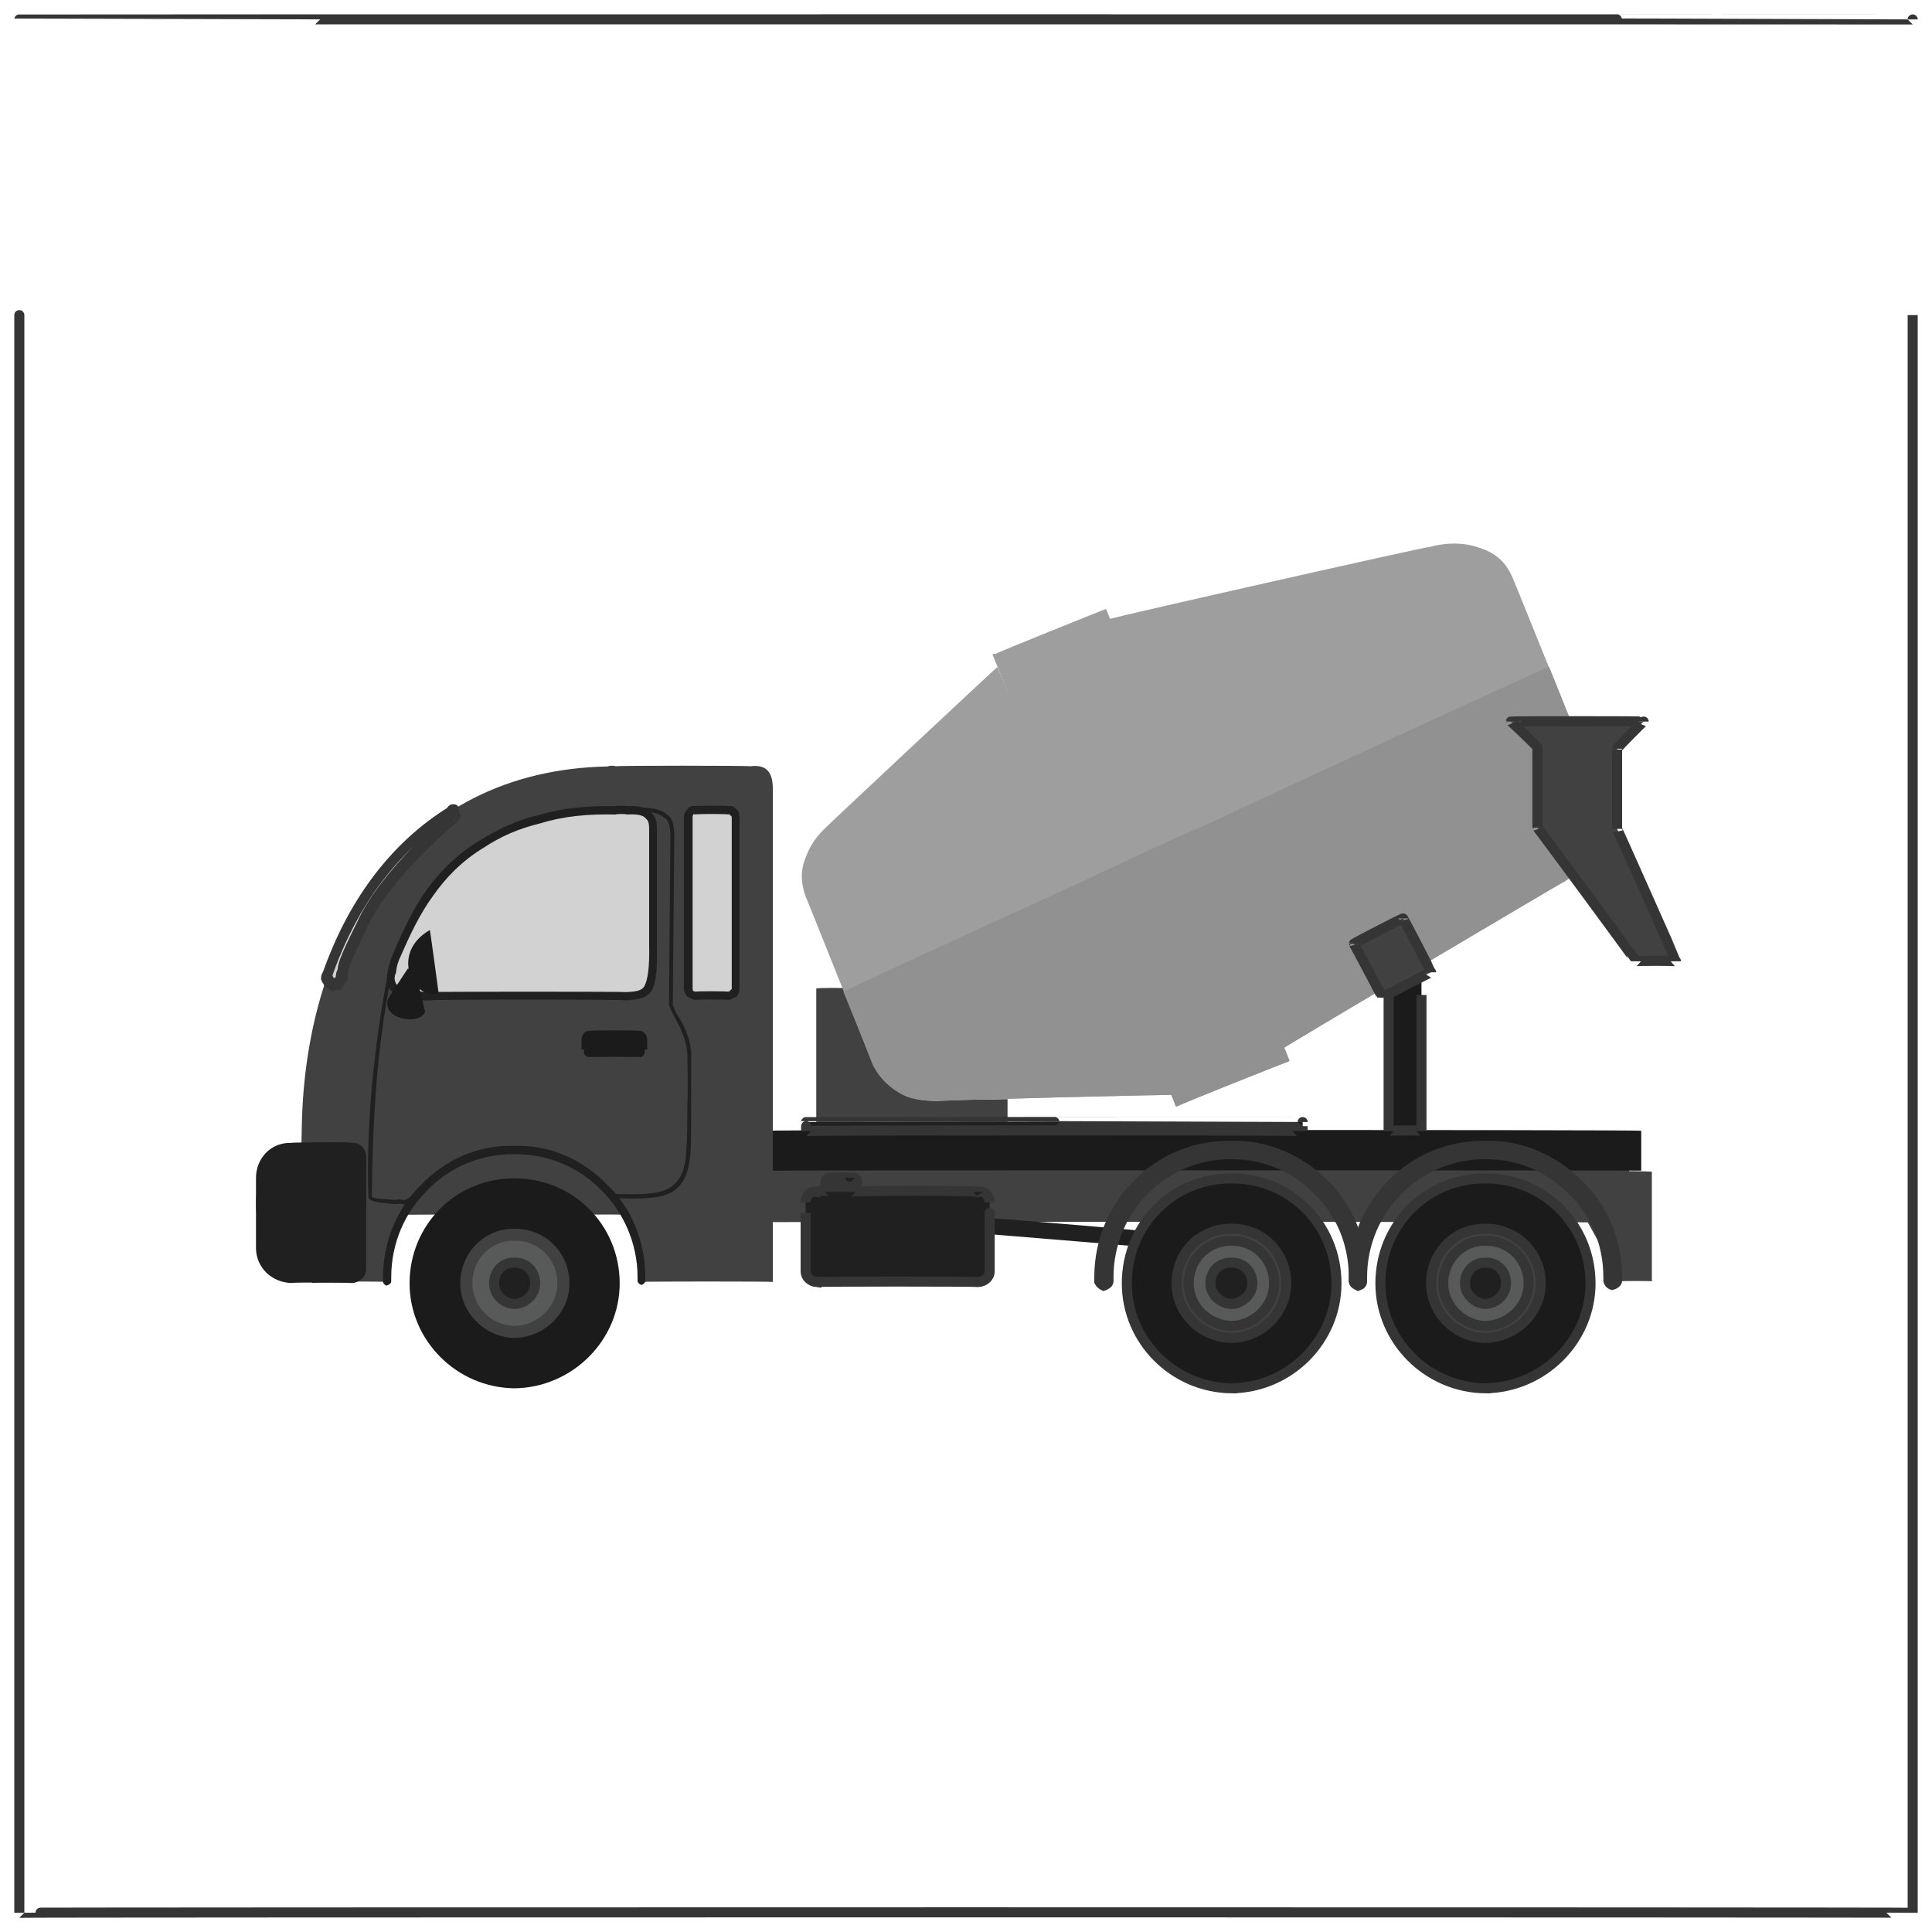 <svg xmlns="http://www.w3.org/2000/svg" version="1.1" xmlns:xlink="http://www.w3.org/1999/xlink" width="100%" height="100%" id="svgWorkerArea" viewBox="0 0 400 400" xmlns:artdraw="https://artdraw.muisca.co" style="background: white;"><defs id="defsdoc"><pattern id="patternBool" x="0" y="0" width="10" height="10" patternUnits="userSpaceOnUse" patternTransform="rotate(35)"><circle cx="5" cy="5" r="4" style="stroke: none;fill: #ff000070;"></circle></pattern></defs><g id="fileImp-196791145" class="cosito"><path id="pathImp-179692272" class="grouped" style="fill:#414141; " d="M337.3 234.174C337.3 233.992 134.1 233.992 134.1 234.174 134.1 233.992 134.1 252.892 134.1 253.166 134.1 252.892 337.3 252.892 337.3 253.166 337.3 252.892 337.3 233.992 337.3 234.174 337.3 233.992 337.3 233.992 337.3 234.174"></path><path id="pathImp-460257881" class="grouped" style="fill:#414141; fill:#414141; " d="M342 242.611C342 242.392 322.8 242.392 322.8 242.611 322.8 242.392 335.5 265.192 335.5 265.289 335.5 265.192 342 265.192 342 265.289 342 265.192 342 242.392 342 242.611"></path><path id="pathImp-923322524" class="grouped" style="fill:#414141; fill:#414141; fill:#414141; " d="M169 204.672C169 204.492 175.9 204.492 175.9 204.672 183 227.892 182.8 227.992 208.6 227.56 208.6 227.392 208.6 232.292 208.6 232.311 208.6 232.292 169 232.292 169 232.311 169 232.292 169 204.492 169 204.672 169 204.492 169 204.492 169 204.672"></path><path id="pathImp-130511250" class="grouped" style="fill:#414141; fill:#414141; fill:#414141; fill:#202020; fill-rule:nonzero; fill:#919191; fill:#9e9e9e; " d="M244.5 226.705C244.5 226.492 194 227.792 194 227.986 191.5 227.892 189 227.692 186.9 226.646 184.3 225.292 182 223.192 180.6 220.196 180.6 219.992 167 185.992 167 186.096 165.6 182.692 165.8 179.792 166.9 177.31 167.8 174.792 169.4 172.792 171 171.317 171 171.192 206.5 137.992 206.5 138.095 206.5 137.992 244.5 226.492 244.5 226.705 244.5 226.492 244.5 226.492 244.5 226.705"></path><path id="pathImp-878144047" class="grouped" style="fill:#414141; fill:#414141; fill:#414141; fill:#202020; fill-rule:nonzero; fill:#919191; fill:#9e9e9e; " d="M267 219.686C267 219.492 266.8 219.692 266.8 219.769 266.8 219.692 243.6 228.892 243.6 229.128 243.6 228.892 243.5 228.992 243.5 229.176 243.5 228.992 205.5 135.292 205.5 135.576 205.5 135.292 206 135.292 206 135.421 206 135.292 229 125.992 229 126.087 229 125.992 267 219.492 267 219.686"></path><path id="pathImp-224554177" class="grouped" style="fill:#414141; fill:#414141; fill:#414141; fill:#202020; fill-rule:nonzero; fill:#919191; fill:#9e9e9e; fill:#202020; fill-rule:nonzero; fill:#919191; fill:#9e9e9e; " d="M229.5 128.226C229.5 127.992 296 112.992 296 113.236 299.5 112.292 303 112.292 306 113.314 309.3 114.292 311.8 116.192 313.2 119.709 313.2 119.492 331.8 165.692 331.8 165.872 333.2 168.992 332.8 172.292 331 175.421 329.7 177.992 327 180.492 324 182.453 324 182.292 265.7 216.892 265.7 217.02 265.7 216.892 229.5 127.992 229.5 128.226 229.5 127.992 229.5 127.992 229.5 128.226"></path><path id="pathImp-656885676" class="grouped" style="fill:#414141; fill:#414141; fill:#414141; fill:#202020; fill-rule:nonzero; fill:#919191; fill:#9e9e9e; fill:#202020; fill-rule:nonzero; fill:#919191; fill:#9e9e9e; fill:#202020; fill-rule:nonzero; fill:#919191; " d="M244.5 226.705C244.5 226.492 194 227.792 194 227.986 191.5 227.892 189 227.692 186.9 226.646 184.3 225.292 182 223.192 180.6 220.196 180.6 219.992 174.6 205.192 174.6 205.307 174.6 205.192 225.4 181.792 225.4 181.98 225.4 181.792 244.5 226.492 244.5 226.705 244.5 226.492 244.5 226.492 244.5 226.705"></path><path id="pathImp-281923037" class="grouped" style="fill:#414141; fill:#414141; fill:#414141; fill:#202020; fill-rule:nonzero; fill:#919191; fill:#9e9e9e; fill:#202020; fill-rule:nonzero; fill:#919191; fill:#9e9e9e; fill:#202020; fill-rule:nonzero; fill:#919191; " d="M267 219.686C267 219.492 266.8 219.692 266.8 219.769 266.8 219.692 243.6 228.892 243.6 229.128 243.6 228.892 243.5 228.992 243.5 229.176 243.5 228.992 224.5 182.192 224.5 182.369 224.5 182.192 247.5 171.492 247.5 171.757 247.5 171.492 267 219.492 267 219.686"></path><path id="pathImp-4625544" class="grouped" style="fill:#414141; fill:#414141; fill:#414141; fill:#202020; fill-rule:nonzero; fill:#919191; fill:#9e9e9e; fill:#202020; fill-rule:nonzero; fill:#919191; fill:#9e9e9e; fill:#202020; fill-rule:nonzero; fill:#919191; fill:#202020; fill-rule:nonzero; fill:#919191; " d="M320.7 138.082C320.7 137.792 331.8 165.692 331.8 165.872 333.2 168.992 332.8 172.292 331 175.421 329.7 177.992 327 180.492 324 182.453 324 182.292 265.7 216.892 265.7 217.02 265.7 216.892 247.3 171.792 247.3 171.885 247.3 171.792 320.7 137.792 320.7 138.082 320.7 137.792 320.7 137.792 320.7 138.082"></path><path id="pathImp-437969115" class="grouped" style="fill:#414141; fill:#414141; fill:#414141; fill:#202020; fill-rule:nonzero; fill:#919191; fill:#9e9e9e; fill:#202020; fill-rule:nonzero; fill:#919191; fill:#9e9e9e; fill:#202020; fill-rule:nonzero; fill:#919191; fill:#202020; fill-rule:nonzero; fill:#919191; fill:#202020; " d="M256.5 256.606C256.5 256.492 245.1 255.392 245.1 255.669 244.8 254.692 243.9 253.992 242.8 254.097 241.8 253.892 240.6 254.292 240.1 255.253 240.1 254.992 198 251.492 198 251.762 198 251.492 197.5 254.892 197.5 254.945 197.5 254.892 239.8 258.392 239.8 258.436 240.1 259.192 241 259.792 242.1 260.007 243.1 259.892 244.1 259.492 244.8 258.851 244.8 258.792 256 259.692 256 259.789 256 259.692 256.5 256.492 256.5 256.606 256.5 256.492 256.5 256.492 256.5 256.606"></path><path id="pathImp-606086601" class="grouped" style="fill:#414141; fill:#414141; fill:#414141; fill:#202020; fill-rule:nonzero; fill:#919191; fill:#9e9e9e; fill:#202020; fill-rule:nonzero; fill:#919191; fill:#9e9e9e; fill:#202020; fill-rule:nonzero; fill:#919191; fill:#202020; fill-rule:nonzero; fill:#919191; fill:#202020; fill:#1b1b1b; " d="M159 234.109C159 233.892 339.8 233.892 339.8 234.109 339.8 233.892 339.8 242.292 339.8 242.369 339.8 242.292 159 242.292 159 242.369 159 242.292 159 233.892 159 234.109"></path><path id="pathImp-474327393" class="grouped" style="fill:#414141; fill:#414141; fill:#414141; fill:#202020; fill-rule:nonzero; fill:#919191; fill:#9e9e9e; fill:#202020; fill-rule:nonzero; fill:#919191; fill:#9e9e9e; fill:#202020; fill-rule:nonzero; fill:#919191; fill:#202020; fill-rule:nonzero; fill:#919191; fill:#202020; fill:#1b1b1b; fill:#414141; " d="M81.3 234.023C81.3 233.892 136.3 233.892 136.3 234.023 136.3 233.892 136.3 251.392 136.3 251.553 136.3 251.392 81.3 251.392 81.3 251.553 81.3 251.392 81.3 233.892 81.3 234.023"></path><path id="pathImp-228914361" class="grouped" style="fill:#414141; fill:#414141; fill:#414141; fill:#202020; fill-rule:nonzero; fill:#919191; fill:#9e9e9e; fill:#202020; fill-rule:nonzero; fill:#919191; fill:#9e9e9e; fill:#202020; fill-rule:nonzero; fill:#919191; fill:#202020; fill-rule:nonzero; fill:#919191; fill:#202020; fill:#1b1b1b; fill:#414141; " d="M125.9 158.684C83.4 159.492 63.4 194.292 62.5 232.574 62.5 232.892 62.4 236.692 62.4 237.397 56.5 239.792 53 242.492 53 249.096 53 248.892 53 248.892 53 249.096 53 257.492 57.6 265.292 67 265.435 67 265.292 67 265.292 67 265.417 67 265.292 80 265.292 80 265.416 80 264.892 80 264.692 80 264.435 80 249.792 91.9 237.892 106.5 238.1 121 237.892 132.8 249.792 132.8 264.435 132.8 264.692 132.8 264.892 132.8 265.413 132.8 265.292 160 265.292 160 265.411 160 265.292 160 163.692 160 163.712 160.1 159.992 158.8 158.192 155.3 158.651 155.3 158.492 127.4 158.492 127.4 158.651 127.4 158.492 125.9 158.492 125.9 158.684 125.9 158.492 125.9 158.492 125.9 158.684"></path><path id="pathImp-266574982" class="grouped" style="fill:#414141; fill:#414141; fill:#414141; fill:#202020; fill-rule:nonzero; fill:#919191; fill:#9e9e9e; fill:#202020; fill-rule:nonzero; fill:#919191; fill:#9e9e9e; fill:#202020; fill-rule:nonzero; fill:#919191; fill:#202020; fill-rule:nonzero; fill:#919191; fill:#202020; fill:#1b1b1b; fill:#414141; fill:#202020; " d="M72.8 236.618C72.8 236.492 60.3 236.492 60.3 236.618 56.1 236.492 53 239.792 53 243.872 53 243.792 53 258.292 53 258.38 53 262.292 56.1 265.492 60.3 265.634 60.3 265.492 72.8 265.492 72.8 265.634 74.5 265.492 75.8 264.292 75.8 262.733 75.8 262.492 75.8 239.392 75.8 239.519 75.8 237.892 74.5 236.492 72.8 236.618 72.8 236.492 72.8 236.492 72.8 236.618"></path><path id="pathImp-32470996" class="grouped" style="fill:#414141; fill:#414141; fill:#414141; fill:#202020; fill-rule:nonzero; fill:#919191; fill:#9e9e9e; fill:#202020; fill-rule:nonzero; fill:#919191; fill:#9e9e9e; fill:#202020; fill-rule:nonzero; fill:#919191; fill:#202020; fill-rule:nonzero; fill:#919191; fill:#202020; fill:#1b1b1b; fill:#414141; fill:#202020; " d="M72.8 236.618C72.8 236.492 64.6 236.492 64.6 236.618 64.6 236.492 64.6 265.492 64.6 265.634 64.6 265.492 72.8 265.492 72.8 265.634 74.5 265.492 75.8 264.292 75.8 262.733 75.8 262.492 75.8 239.392 75.8 239.52 75.8 237.892 74.5 236.492 72.8 236.618 72.8 236.492 72.8 236.492 72.8 236.618"></path><path id="rectImp-240116768" class="grouped" style="fill:#414141; fill:#414141; fill:#414141; fill:#202020; fill-rule:nonzero; fill:#919191; fill:#9e9e9e; fill:#202020; fill-rule:nonzero; fill:#919191; fill:#9e9e9e; fill:#202020; fill-rule:nonzero; fill:#919191; fill:#202020; fill-rule:nonzero; fill:#919191; fill:#202020; fill:#1b1b1b; fill:#414141; fill:#202020; fill:#d2d2d2; " d="M142.5 169.223C142.5 168.292 143 167.692 143.9 167.772 143.9 167.692 150.8 167.692 150.8 167.772 151.5 167.692 152.3 168.292 152.3 169.223 152.3 168.992 152.3 204.692 152.3 204.744 152.3 205.392 151.5 205.992 150.8 206.195 150.8 205.992 143.9 205.992 143.9 206.195 143 205.992 142.5 205.392 142.5 204.744 142.5 204.692 142.5 168.992 142.5 169.223 142.5 168.992 142.5 168.992 142.5 169.223"></path><path id="pathImp-334198639" class="grouped" style="fill:#414141; fill:#414141; fill:#414141; fill:#202020; fill-rule:nonzero; fill:#919191; fill:#9e9e9e; fill:#202020; fill-rule:nonzero; fill:#919191; fill:#9e9e9e; fill:#202020; fill-rule:nonzero; fill:#919191; fill:#202020; fill-rule:nonzero; fill:#919191; fill:#202020; fill:#1b1b1b; fill:#414141; fill:#202020; fill:#d2d2d2; fill:#202020; fill-rule:nonzero; " d="M150.8 166.908C150.8 166.792 143.9 166.792 143.9 166.908 143.4 166.792 142.6 166.992 142.3 167.588 141.9 167.992 141.6 168.492 141.6 169.223 141.6 168.992 141.6 204.692 141.6 204.744 141.6 205.192 141.9 205.892 142.3 206.38 142.6 206.492 143.4 206.892 143.9 207.059 143.9 206.892 150.8 206.892 150.8 207.059 151.5 206.892 152 206.492 152.5 206.38 152.5 206.292 152.5 206.292 152.5 206.377 152.9 205.892 153.1 205.192 153.1 204.744 153.1 204.692 153.1 168.992 153.1 169.223 153.1 168.492 152.9 167.792 152.5 167.591 152.5 167.292 152.5 167.292 152.5 167.588 152 166.992 151.5 166.792 150.8 166.908 150.8 166.792 150.8 166.792 150.8 166.908M143.9 168.636C143.9 168.492 150.8 168.492 150.8 168.636 151 168.492 151.1 168.492 151.1 168.807 151.3 168.792 151.5 168.992 151.5 169.223 151.5 168.992 151.5 204.692 151.5 204.744 151.5 204.792 151.3 204.892 151.1 205.16 151.1 205.192 151 205.192 150.8 205.331 150.8 205.192 143.9 205.192 143.9 205.331 143.8 205.192 143.5 205.192 143.5 205.159 143.4 204.892 143.4 204.792 143.4 204.744 143.4 204.692 143.4 168.992 143.4 169.223 143.4 168.992 143.4 168.792 143.5 168.809 143.5 168.492 143.8 168.492 143.9 168.636 143.9 168.492 143.9 168.492 143.9 168.636"></path><path id="pathImp-457276477" class="grouped" style="fill:#414141; fill:#414141; fill:#414141; fill:#202020; fill-rule:nonzero; fill:#919191; fill:#9e9e9e; fill:#202020; fill-rule:nonzero; fill:#919191; fill:#9e9e9e; fill:#202020; fill-rule:nonzero; fill:#919191; fill:#202020; fill-rule:nonzero; fill:#919191; fill:#202020; fill:#1b1b1b; fill:#414141; fill:#202020; fill:#d2d2d2; fill:#202020; fill-rule:nonzero; " d="M131.6 167.184C131.5 166.992 131.1 167.292 131.4 167.829 131.5 167.792 131.5 167.992 131.6 168.052 134.5 167.992 136.4 168.292 137.5 169.281 138.5 169.792 138.8 171.192 138.8 173.261 138.8 173.192 138.5 207.792 138.5 207.994 138.5 208.292 138.9 208.992 139.5 210.325 140.5 211.992 142.1 214.992 142.3 218.142 142.3 218.892 142.5 223.892 142.3 229.296 142.3 232.292 142.3 235.392 142.1 237.892 141.8 247.392 136.6 247.392 127.8 247.223 127.8 247.192 127.5 247.192 127.5 247.215 126.8 246.392 126 245.792 125.3 245.347 123.3 243.392 121.1 241.692 118.5 240.556 113.5 237.892 108 236.792 102.5 237.648 97.5 237.992 92.6 240.392 88.4 244.589 88.4 244.392 88.4 244.392 88.4 244.589 88.4 244.392 88.4 244.392 88.4 244.589 87.6 244.992 87 245.692 86.5 246.383 85.4 247.392 84.5 248.392 83.6 248.505 83 248.292 82.5 248.292 81.8 248.44 79.3 248.192 77.3 248.192 77 247.786 77 247.692 77 247.692 77 247.785 77 240.892 77.3 232.892 77.9 224.843 78.5 216.992 79.6 208.892 81.1 201.504 81.3 200.892 80.9 200.792 80.6 201.017 80.5 200.892 80.4 200.892 80.4 201.334 78.8 208.892 77.8 216.892 77 224.768 76.3 232.892 76 240.892 76.3 247.812 76.3 247.692 76.3 247.692 76.3 247.812 76.3 248.892 78.8 248.992 81.8 249.308 82.4 249.192 83 249.192 83.6 249.372 84.8 249.392 85.9 248.292 87.1 246.978 87.6 246.392 88.1 245.692 88.9 245.218 88.9 244.992 88.9 244.992 88.9 245.217 93.1 240.992 97.8 238.992 102.5 238.508 107.8 237.692 113.3 238.792 118.3 241.338 120.5 242.292 122.6 243.992 124.6 246.007 125.5 246.492 126.3 247.292 127 247.984 127 247.892 127 247.892 127 247.984 127.1 247.892 127.3 247.892 127.3 248.078 127.3 247.892 127.8 247.892 127.8 248.091 137.1 248.292 142.5 248.392 143 237.93 143.1 235.392 143.1 232.292 143.1 229.299 143.1 223.892 143.1 218.892 143.1 218.115 143 214.892 141.4 211.892 140.1 209.906 139.6 208.892 139.3 207.992 139.3 208.001 139.3 207.892 139.6 173.192 139.6 173.268 139.6 170.992 139.3 169.292 138 168.595 136.8 167.492 134.9 167.192 131.6 167.184 131.6 166.992 131.6 166.992 131.6 167.184"></path><path id="pathImp-370149194" class="grouped" style="fill:#414141; fill:#414141; fill:#414141; fill:#202020; fill-rule:nonzero; fill:#919191; fill:#9e9e9e; fill:#202020; fill-rule:nonzero; fill:#919191; fill:#9e9e9e; fill:#202020; fill-rule:nonzero; fill:#919191; fill:#202020; fill-rule:nonzero; fill:#919191; fill:#202020; fill:#1b1b1b; fill:#414141; fill:#202020; fill:#d2d2d2; fill:#202020; fill-rule:nonzero; fill:#d2d2d2; " d="M135 195.628C135 195.392 135 172.292 135 172.415 135 169.292 135 167.692 129.8 167.773 129.8 167.692 127.5 167.692 127.5 167.773 115.9 167.692 106.8 170.192 99.5 174.87 90.5 180.492 86 188.492 82.4 197.542 81.3 199.892 80.4 202.392 81.1 204.084 82 205.492 84.5 206.392 88.9 206.266 88.9 205.992 129.8 205.992 129.8 206.266 133.8 205.992 135.5 205.392 135 195.628 135 195.392 135 195.392 135 195.628"></path><path id="pathImp-65496710" class="grouped" style="fill:#414141; fill:#414141; fill:#414141; fill:#202020; fill-rule:nonzero; fill:#919191; fill:#9e9e9e; fill:#202020; fill-rule:nonzero; fill:#919191; fill:#9e9e9e; fill:#202020; fill-rule:nonzero; fill:#919191; fill:#202020; fill-rule:nonzero; fill:#919191; fill:#202020; fill:#1b1b1b; fill:#414141; fill:#202020; fill:#d2d2d2; fill:#202020; fill-rule:nonzero; fill:#d2d2d2; fill:#202020; fill-rule:nonzero; " d="M136 195.628C136 195.392 136 172.292 136 172.415 136 170.692 136 169.292 135 168.453 134.1 167.292 132.8 166.792 129.8 166.909 129.8 166.792 127.5 166.792 127.5 166.909 121.6 166.792 116.3 167.292 111.5 168.767 106.9 169.792 102.9 171.792 99.1 174.145 94.5 176.992 91 180.492 88.1 184.546 85.5 188.292 83.4 192.692 81.5 197.212 81 198.292 80.5 199.692 80.3 200.989 80 202.192 80 203.392 80.5 204.499 81 205.292 82 205.992 83.5 206.683 84.8 206.892 86.6 207.192 88.9 207.128 88.9 206.892 88.9 206.892 88.9 207.13 88.9 206.892 129.8 206.892 129.8 207.13 129.8 206.892 129.8 206.892 129.8 207.126 132 206.892 133.8 206.792 134.9 205.111 135.9 203.392 136.1 200.492 136 195.628 136 195.392 136 195.392 136 195.628 136 195.392 136 195.392 136 195.628M134.4 172.415C134.4 172.292 134.4 195.392 134.4 195.628 134.4 195.392 134.4 195.392 134.4 195.659 134.5 200.392 134.1 202.892 133.4 204.207 132.8 205.192 131.5 205.292 129.8 205.405 129.8 205.292 129.8 205.292 129.8 205.402 129.8 205.292 88.9 205.292 88.9 205.402 88.9 205.292 88.9 205.292 88.9 205.405 86.8 205.292 85.1 205.192 84 205.03 83 204.492 82.4 204.192 82 203.669 81.6 202.892 81.6 202.192 82 201.34 82.1 199.992 82.5 198.892 83 197.873 85 193.292 86.9 189.292 89.6 185.545 92.3 181.692 95.6 178.292 100 175.596 103.6 173.192 107.5 171.492 112 170.434 116.6 168.992 121.8 168.492 127.5 168.637 127.5 168.492 129.8 168.492 129.8 168.637 132 168.492 133.3 168.792 133.8 169.567 134.4 169.992 134.4 170.992 134.4 172.415 134.4 172.292 134.4 172.292 134.4 172.415"></path><path id="pathImp-950899093" class="grouped" style="fill:#414141; fill:#414141; fill:#414141; fill:#202020; fill-rule:nonzero; fill:#919191; fill:#9e9e9e; fill:#202020; fill-rule:nonzero; fill:#919191; fill:#9e9e9e; fill:#202020; fill-rule:nonzero; fill:#919191; fill:#202020; fill-rule:nonzero; fill:#919191; fill:#202020; fill:#1b1b1b; fill:#414141; fill:#202020; fill:#d2d2d2; fill:#202020; fill-rule:nonzero; fill:#d2d2d2; fill:#202020; fill-rule:nonzero; fill:#1b1b1b; " d="M84.5 200.448C84.5 200.392 80.3 206.792 80.3 206.864 79.1 211.192 86.9 212.292 88 209.519 88 209.392 86.9 204.692 86.9 204.801 86.9 204.692 84.5 200.392 84.5 200.448 84.5 200.392 84.5 200.392 84.5 200.448"></path><path id="pathImp-119519232" class="grouped" style="fill:#414141; fill:#414141; fill:#414141; fill:#202020; fill-rule:nonzero; fill:#919191; fill:#9e9e9e; fill:#202020; fill-rule:nonzero; fill:#919191; fill:#9e9e9e; fill:#202020; fill-rule:nonzero; fill:#919191; fill:#202020; fill-rule:nonzero; fill:#919191; fill:#202020; fill:#1b1b1b; fill:#414141; fill:#202020; fill:#d2d2d2; fill:#202020; fill-rule:nonzero; fill:#d2d2d2; fill:#202020; fill-rule:nonzero; fill:#1b1b1b; " d="M90.8 205.543C90.8 205.392 89 192.292 89 192.553 80.5 197.392 85.8 207.492 90.8 205.543 90.8 205.392 90.8 205.392 90.8 205.543"></path><path id="pathImp-314436047" class="grouped" style="fill:#414141; fill:#414141; fill:#414141; fill:#202020; fill-rule:nonzero; fill:#919191; fill:#9e9e9e; fill:#202020; fill-rule:nonzero; fill:#919191; fill:#9e9e9e; fill:#202020; fill-rule:nonzero; fill:#919191; fill:#202020; fill-rule:nonzero; fill:#919191; fill:#202020; fill:#1b1b1b; fill:#414141; fill:#202020; fill:#d2d2d2; fill:#202020; fill-rule:nonzero; fill:#d2d2d2; fill:#202020; fill-rule:nonzero; fill:#1b1b1b; " d="M132.6 218.854C132.6 218.792 121.9 218.792 121.9 218.854 121.3 218.792 120.9 218.292 120.9 217.833 120.9 217.792 120.9 216.692 120.9 216.814 120.9 216.692 133.5 216.692 133.5 216.814 133.5 216.692 133.5 217.792 133.5 217.834 133.5 218.292 133.1 218.792 132.6 218.854 132.6 218.792 132.6 218.792 132.6 218.854"></path><path id="pathImp-420443432" class="grouped" style="fill:#414141; fill:#414141; fill:#414141; fill:#202020; fill-rule:nonzero; fill:#919191; fill:#9e9e9e; fill:#202020; fill-rule:nonzero; fill:#919191; fill:#9e9e9e; fill:#202020; fill-rule:nonzero; fill:#919191; fill:#202020; fill-rule:nonzero; fill:#919191; fill:#202020; fill:#1b1b1b; fill:#414141; fill:#202020; fill:#d2d2d2; fill:#202020; fill-rule:nonzero; fill:#d2d2d2; fill:#202020; fill-rule:nonzero; fill:#1b1b1b; " d="M132 213.414C132 213.292 122.3 213.292 122.3 213.414 121.1 213.292 120.4 214.192 120.4 215.369 120.4 215.292 120.4 217.192 120.4 217.324 120.4 217.192 134 217.192 134 217.324 134 217.192 134 215.292 134 215.369 134 214.192 133.3 213.292 132 213.414 132 213.292 132 213.292 132 213.414"></path><path id="pathImp-293068342" class="grouped" style="fill:#414141; fill:#414141; fill:#414141; fill:#202020; fill-rule:nonzero; fill:#919191; fill:#9e9e9e; fill:#202020; fill-rule:nonzero; fill:#919191; fill:#9e9e9e; fill:#202020; fill-rule:nonzero; fill:#919191; fill:#202020; fill-rule:nonzero; fill:#919191; fill:#202020; fill:#1b1b1b; fill:#414141; fill:#202020; fill:#d2d2d2; fill:#202020; fill-rule:nonzero; fill:#d2d2d2; fill:#202020; fill-rule:nonzero; fill:#1b1b1b; fill:#1b1b1b; " d="M106.5 287.434C118.5 287.292 128.3 277.492 128.3 265.707 128.3 253.492 118.5 243.892 106.5 243.979 94.5 243.892 84.8 253.492 84.8 265.707 84.8 277.492 94.5 287.292 106.5 287.434 106.5 287.292 106.5 287.292 106.5 287.434M106.5 276.667C112.6 276.492 117.5 271.492 117.5 265.707 117.5 259.492 112.6 254.492 106.5 254.747 100.5 254.492 95.5 259.492 95.5 265.707 95.5 271.492 100.5 276.492 106.5 276.667 106.5 276.492 106.5 276.492 106.5 276.667"></path><path id="circleImp-544630130" class="grouped" style="fill:#414141; fill:#414141; fill:#414141; fill:#202020; fill-rule:nonzero; fill:#919191; fill:#9e9e9e; fill:#202020; fill-rule:nonzero; fill:#919191; fill:#9e9e9e; fill:#202020; fill-rule:nonzero; fill:#919191; fill:#202020; fill-rule:nonzero; fill:#919191; fill:#202020; fill:#1b1b1b; fill:#414141; fill:#202020; fill:#d2d2d2; fill:#202020; fill-rule:nonzero; fill:#d2d2d2; fill:#202020; fill-rule:nonzero; fill:#1b1b1b; fill:#1b1b1b; fill:#414141; " d="M95.3 265.706C95.3 259.292 100.4 254.292 106.5 254.406 112.8 254.292 117.9 259.292 117.9 265.706 117.9 271.792 112.8 276.892 106.5 277.006 100.4 276.892 95.3 271.792 95.3 265.706 95.3 265.492 95.3 265.492 95.3 265.706"></path><path id="circleImp-961872006" class="grouped" style="fill:#414141; fill:#414141; fill:#414141; fill:#202020; fill-rule:nonzero; fill:#919191; fill:#9e9e9e; fill:#202020; fill-rule:nonzero; fill:#919191; fill:#9e9e9e; fill:#202020; fill-rule:nonzero; fill:#919191; fill:#202020; fill-rule:nonzero; fill:#919191; fill:#202020; fill:#1b1b1b; fill:#414141; fill:#202020; fill:#d2d2d2; fill:#202020; fill-rule:nonzero; fill:#d2d2d2; fill:#202020; fill-rule:nonzero; fill:#1b1b1b; fill:#1b1b1b; fill:#414141; fill:#585959; " d="M97.8 265.706C97.8 260.692 101.6 256.792 106.5 256.873 111.5 256.792 115.4 260.692 115.4 265.706 115.4 270.392 111.5 274.392 106.5 274.539 101.6 274.392 97.8 270.392 97.8 265.706 97.8 265.492 97.8 265.492 97.8 265.706"></path><path id="pathImp-734879345" class="grouped" style="fill:#414141; fill:#414141; fill:#414141; fill:#202020; fill-rule:nonzero; fill:#919191; fill:#9e9e9e; fill:#202020; fill-rule:nonzero; fill:#919191; fill:#9e9e9e; fill:#202020; fill-rule:nonzero; fill:#919191; fill:#202020; fill-rule:nonzero; fill:#919191; fill:#202020; fill:#1b1b1b; fill:#414141; fill:#202020; fill:#d2d2d2; fill:#202020; fill-rule:nonzero; fill:#d2d2d2; fill:#202020; fill-rule:nonzero; fill:#1b1b1b; fill:#1b1b1b; fill:#414141; fill:#585959; fill:none; " d="M132.8 265.166C132.8 264.792 132.8 264.392 132.8 264.435 132.8 249.792 121 237.892 106.5 238.1 91.9 237.892 80 249.792 80 264.435 80 264.692 80 264.892 80 265.324"></path><path id="pathImp-925728875" class="grouped" style="fill:#414141; fill:#414141; fill:#414141; fill:#202020; fill-rule:nonzero; fill:#919191; fill:#9e9e9e; fill:#202020; fill-rule:nonzero; fill:#919191; fill:#9e9e9e; fill:#202020; fill-rule:nonzero; fill:#919191; fill:#202020; fill-rule:nonzero; fill:#919191; fill:#202020; fill:#1b1b1b; fill:#414141; fill:#202020; fill:#d2d2d2; fill:#202020; fill-rule:nonzero; fill:#d2d2d2; fill:#202020; fill-rule:nonzero; fill:#1b1b1b; fill:#1b1b1b; fill:#414141; fill:#585959; fill:none; fill:#202020; fill-rule:nonzero; " d="M132 265.147C132 265.492 132.3 265.892 132.8 266.028 133.3 265.892 133.6 265.492 133.6 265.188 133.6 264.892 133.6 264.792 133.6 264.812 133.6 264.392 133.6 264.392 133.6 264.436 133.6 256.792 130.6 249.892 125.6 245.203 120.8 240.192 114 236.992 106.5 237.237 98.9 236.992 92.1 240.192 87.3 245.203 82.4 249.892 79.3 256.792 79.3 264.436 79.3 264.292 79.3 264.792 79.3 264.896 79.3 264.892 79.3 264.992 79.3 265.352 79.3 265.692 79.6 265.992 80 266.186 80.6 265.992 81 265.692 81 265.298 81 264.992 81 264.892 81 264.869 81 264.792 81 264.292 81 264.436 81 257.292 83.9 250.892 88.5 246.425 93 241.692 99.5 238.892 106.5 238.965 113.5 238.892 119.9 241.692 124.5 246.425 129 250.892 132 257.292 132 264.436 132 264.692 132 264.692 132 264.791 132 264.792 132 264.892 132 265.147 132 264.992 132 264.992 132 265.147"></path><path id="circleImp-526400308" class="grouped" style="fill:#414141; fill:#414141; fill:#414141; fill:#202020; fill-rule:nonzero; fill:#919191; fill:#9e9e9e; fill:#202020; fill-rule:nonzero; fill:#919191; fill:#9e9e9e; fill:#202020; fill-rule:nonzero; fill:#919191; fill:#202020; fill-rule:nonzero; fill:#919191; fill:#202020; fill:#1b1b1b; fill:#414141; fill:#202020; fill:#d2d2d2; fill:#202020; fill-rule:nonzero; fill:#d2d2d2; fill:#202020; fill-rule:nonzero; fill:#1b1b1b; fill:#1b1b1b; fill:#414141; fill:#585959; fill:none; fill:#202020; fill-rule:nonzero; fill:#202020; stroke:#353535; stroke-width:2.083; " d="M102.3 265.706C102.3 263.192 104.1 261.292 106.5 261.433 108.9 261.292 110.8 263.192 110.8 265.706 110.8 267.892 108.9 269.892 106.5 269.979 104.1 269.892 102.3 267.892 102.3 265.706 102.3 265.492 102.3 265.492 102.3 265.706"></path><path id="pathImp-517225614" class="grouped" style="fill:#414141; fill:#414141; fill:#414141; fill:#202020; fill-rule:nonzero; fill:#919191; fill:#9e9e9e; fill:#202020; fill-rule:nonzero; fill:#919191; fill:#9e9e9e; fill:#202020; fill-rule:nonzero; fill:#919191; fill:#202020; fill-rule:nonzero; fill:#919191; fill:#202020; fill:#1b1b1b; fill:#414141; fill:#202020; fill:#d2d2d2; fill:#202020; fill-rule:nonzero; fill:#d2d2d2; fill:#202020; fill-rule:nonzero; fill:#1b1b1b; fill:#1b1b1b; fill:#414141; fill:#585959; fill:none; fill:#202020; fill-rule:nonzero; fill:#202020; stroke:#353535; stroke-width:2.083; fill:#1b1b1b; " d="M255 287.434C267 287.292 276.7 277.492 276.7 265.707 276.7 253.492 267 243.892 255 243.979 242.9 243.892 233.3 253.492 233.3 265.707 233.3 277.492 242.9 287.292 255 287.434 255 287.292 255 287.292 255 287.434M255 276.667C261 276.492 265.8 271.492 265.8 265.707 265.8 259.492 261 254.492 255 254.747 249 254.492 244 259.492 244 265.707 244 271.492 249 276.492 255 276.667 255 276.492 255 276.492 255 276.667"></path><path id="circleImp-853311997" class="grouped" style="fill:#414141; fill:#414141; fill:#414141; fill:#202020; fill-rule:nonzero; fill:#919191; fill:#9e9e9e; fill:#202020; fill-rule:nonzero; fill:#919191; fill:#9e9e9e; fill:#202020; fill-rule:nonzero; fill:#919191; fill:#202020; fill-rule:nonzero; fill:#919191; fill:#202020; fill:#1b1b1b; fill:#414141; fill:#202020; fill:#d2d2d2; fill:#202020; fill-rule:nonzero; fill:#d2d2d2; fill:#202020; fill-rule:nonzero; fill:#1b1b1b; fill:#1b1b1b; fill:#414141; fill:#585959; fill:none; fill:#202020; fill-rule:nonzero; fill:#202020; stroke:#353535; stroke-width:2.083; fill:#1b1b1b; fill:#414141; " d="M243.6 265.706C243.6 259.292 248.6 254.292 255 254.406 261.2 254.292 266.3 259.292 266.3 265.706 266.3 271.792 261.2 276.892 255 277.006 248.6 276.892 243.6 271.792 243.6 265.706 243.6 265.492 243.6 265.492 243.6 265.706"></path><path id="circleImp-15246315" class="grouped" style="fill:#414141; fill:#414141; fill:#414141; fill:#202020; fill-rule:nonzero; fill:#919191; fill:#9e9e9e; fill:#202020; fill-rule:nonzero; fill:#919191; fill:#9e9e9e; fill:#202020; fill-rule:nonzero; fill:#919191; fill:#202020; fill-rule:nonzero; fill:#919191; fill:#202020; fill:#1b1b1b; fill:#414141; fill:#202020; fill:#d2d2d2; fill:#202020; fill-rule:nonzero; fill:#d2d2d2; fill:#202020; fill-rule:nonzero; fill:#1b1b1b; fill:#1b1b1b; fill:#414141; fill:#585959; fill:none; fill:#202020; fill-rule:nonzero; fill:#202020; stroke:#353535; stroke-width:2.083; fill:#1b1b1b; fill:#414141; fill:#585959; " d="M246.1 265.706C246.1 260.692 250 256.792 255 256.873 259.8 256.792 263.8 260.692 263.8 265.706 263.8 270.392 259.8 274.392 255 274.539 250 274.392 246.1 270.392 246.1 265.706 246.1 265.492 246.1 265.492 246.1 265.706"></path><path id="pathImp-461614332" class="grouped" style="fill:#414141; fill:#414141; fill:#414141; fill:#202020; fill-rule:nonzero; fill:#919191; fill:#9e9e9e; fill:#202020; fill-rule:nonzero; fill:#919191; fill:#9e9e9e; fill:#202020; fill-rule:nonzero; fill:#919191; fill:#202020; fill-rule:nonzero; fill:#919191; fill:#202020; fill:#1b1b1b; fill:#414141; fill:#202020; fill:#d2d2d2; fill:#202020; fill-rule:nonzero; fill:#d2d2d2; fill:#202020; fill-rule:nonzero; fill:#1b1b1b; fill:#1b1b1b; fill:#414141; fill:#585959; fill:none; fill:#202020; fill-rule:nonzero; fill:#202020; stroke:#353535; stroke-width:2.083; fill:#1b1b1b; fill:#414141; fill:#585959; fill:#202020; fill-rule:nonzero; " d="M280.3 265.143C280.3 265.392 280.7 265.892 281.2 266.028 281.5 265.892 282 265.492 282 265.19 282 264.892 282 264.792 282 264.812 282 264.692 282 264.292 282 264.435 282 256.792 279 249.892 274.2 245.203 269.2 240.192 262.3 236.992 254.8 237.237 239.9 236.992 227.6 249.192 227.6 264.435 227.6 264.292 227.6 264.792 227.6 264.892 227.6 264.892 227.6 264.992 227.6 265.352 227.8 265.692 228.1 265.992 228.5 266.185 229 265.992 229.5 265.692 229.5 265.298 229.5 264.992 229.5 264.892 229.5 264.865 229.5 264.792 229.5 264.292 229.5 264.435 229.5 250.292 240.9 238.892 254.8 238.964 261.8 238.892 268.3 241.692 272.8 246.424 277.5 250.892 280.3 257.292 280.3 264.435 280.3 264.292 280.3 264.692 280.3 264.791 280.3 264.792 280.3 264.892 280.3 265.143 280.3 264.992 280.3 264.992 280.3 265.143"></path><path id="circleImp-390594373" class="grouped" style="fill:#414141; fill:#414141; fill:#414141; fill:#202020; fill-rule:nonzero; fill:#919191; fill:#9e9e9e; fill:#202020; fill-rule:nonzero; fill:#919191; fill:#9e9e9e; fill:#202020; fill-rule:nonzero; fill:#919191; fill:#202020; fill-rule:nonzero; fill:#919191; fill:#202020; fill:#1b1b1b; fill:#414141; fill:#202020; fill:#d2d2d2; fill:#202020; fill-rule:nonzero; fill:#d2d2d2; fill:#202020; fill-rule:nonzero; fill:#1b1b1b; fill:#1b1b1b; fill:#414141; fill:#585959; fill:none; fill:#202020; fill-rule:nonzero; fill:#202020; stroke:#353535; stroke-width:2.083; fill:#1b1b1b; fill:#414141; fill:#585959; fill:#202020; fill-rule:nonzero; fill:#202020; stroke:#353535; stroke-width:2.083; " d="M250.6 265.706C250.6 263.192 252.5 261.292 255 261.433 257.3 261.292 259.3 263.192 259.3 265.706 259.3 267.892 257.3 269.892 255 269.979 252.5 269.892 250.6 267.892 250.6 265.706 250.6 265.492 250.6 265.492 250.6 265.706"></path><path id="pathImp-529865213" class="grouped" style="fill:#414141; fill:#414141; fill:#414141; fill:#202020; fill-rule:nonzero; fill:#919191; fill:#9e9e9e; fill:#202020; fill-rule:nonzero; fill:#919191; fill:#9e9e9e; fill:#202020; fill-rule:nonzero; fill:#919191; fill:#202020; fill-rule:nonzero; fill:#919191; fill:#202020; fill:#1b1b1b; fill:#414141; fill:#202020; fill:#d2d2d2; fill:#202020; fill-rule:nonzero; fill:#d2d2d2; fill:#202020; fill-rule:nonzero; fill:#1b1b1b; fill:#1b1b1b; fill:#414141; fill:#585959; fill:none; fill:#202020; fill-rule:nonzero; fill:#202020; stroke:#353535; stroke-width:2.083; fill:#1b1b1b; fill:#414141; fill:#585959; fill:#202020; fill-rule:nonzero; fill:#202020; stroke:#353535; stroke-width:2.083; " d="M202.6 246.745C202.6 246.492 176.1 246.492 176.1 246.745 176.1 246.492 176.1 245.192 176.1 245.294 176.1 245.192 172 245.192 172 245.294 172 245.192 172 246.492 172 246.745 172 246.492 169 246.492 169 246.745 167.8 246.492 166.8 247.692 166.8 248.938 166.8 248.892 166.8 262.992 166.8 263.243 166.8 264.392 167.8 265.292 169 265.435 169 265.292 202.6 265.292 202.6 265.435 203.9 265.292 204.9 264.392 204.9 263.243 204.9 262.992 204.9 248.892 204.9 248.938 204.9 247.692 203.9 246.492 202.6 246.745 202.6 246.492 202.6 246.492 202.6 246.745"></path><path id="pathImp-974951996" class="grouped" style="fill:#414141; fill:#414141; fill:#414141; fill:#202020; fill-rule:nonzero; fill:#919191; fill:#9e9e9e; fill:#202020; fill-rule:nonzero; fill:#919191; fill:#9e9e9e; fill:#202020; fill-rule:nonzero; fill:#919191; fill:#202020; fill-rule:nonzero; fill:#919191; fill:#202020; fill:#1b1b1b; fill:#414141; fill:#202020; fill:#d2d2d2; fill:#202020; fill-rule:nonzero; fill:#d2d2d2; fill:#202020; fill-rule:nonzero; fill:#1b1b1b; fill:#1b1b1b; fill:#414141; fill:#585959; fill:none; fill:#202020; fill-rule:nonzero; fill:#202020; stroke:#353535; stroke-width:2.083; fill:#1b1b1b; fill:#414141; fill:#585959; fill:#202020; fill-rule:nonzero; fill:#202020; stroke:#353535; stroke-width:2.083; fill:#202020; " d="M176.5 243.844C176.5 243.792 172 243.792 172 243.844 171.5 243.792 170.9 243.992 170.9 244.807 170.9 244.692 170.9 245.692 170.9 245.77 170.9 245.692 177.5 245.692 177.5 245.77 177.5 245.692 177.5 244.692 177.5 244.807 177.5 243.992 177 243.792 176.5 243.844 176.5 243.792 176.5 243.792 176.5 243.844"></path><path id="pathImp-968774977" class="grouped" style="fill:#414141; fill:#414141; fill:#414141; fill:#202020; fill-rule:nonzero; fill:#919191; fill:#9e9e9e; fill:#202020; fill-rule:nonzero; fill:#919191; fill:#9e9e9e; fill:#202020; fill-rule:nonzero; fill:#919191; fill:#202020; fill-rule:nonzero; fill:#919191; fill:#202020; fill:#1b1b1b; fill:#414141; fill:#202020; fill:#d2d2d2; fill:#202020; fill-rule:nonzero; fill:#d2d2d2; fill:#202020; fill-rule:nonzero; fill:#1b1b1b; fill:#1b1b1b; fill:#414141; fill:#585959; fill:none; fill:#202020; fill-rule:nonzero; fill:#202020; stroke:#353535; stroke-width:2.083; fill:#1b1b1b; fill:#414141; fill:#585959; fill:#202020; fill-rule:nonzero; fill:#202020; stroke:#353535; stroke-width:2.083; fill:#202020; fill:#d2d2d2; " d="M67.6 202.322C72.6 187.692 81.3 175.292 93.9 167.691 93.9 167.492 94 168.992 94 169.177 94 168.992 80.6 179.492 74.9 191.612 71.8 197.892 71 200.392 70.9 201.791 70.5 202.692 70.5 202.892 70.5 202.949 69.5 204.192 68.5 204.292 67.6 202.322 67.6 202.192 67.6 202.192 67.6 202.322"></path><path id="pathImp-590309332" class="grouped" style="fill:#414141; fill:#414141; fill:#414141; fill:#202020; fill-rule:nonzero; fill:#919191; fill:#9e9e9e; fill:#202020; fill-rule:nonzero; fill:#919191; fill:#9e9e9e; fill:#202020; fill-rule:nonzero; fill:#919191; fill:#202020; fill-rule:nonzero; fill:#919191; fill:#202020; fill:#1b1b1b; fill:#414141; fill:#202020; fill:#d2d2d2; fill:#202020; fill-rule:nonzero; fill:#d2d2d2; fill:#202020; fill-rule:nonzero; fill:#1b1b1b; fill:#1b1b1b; fill:#414141; fill:#585959; fill:none; fill:#202020; fill-rule:nonzero; fill:#202020; stroke:#353535; stroke-width:2.083; fill:#1b1b1b; fill:#414141; fill:#585959; fill:#202020; fill-rule:nonzero; fill:#202020; stroke:#353535; stroke-width:2.083; fill:#202020; fill:#d2d2d2; fill:#202020; " d="M94 167.591C93.9 167.492 93.6 167.492 93.5 167.795 93.5 167.692 94 168.992 94 169.108 92.8 169.792 79.5 180.992 74.8 191.535 71 199.192 71 199.892 70.9 201.179 70.6 201.392 70.6 201.892 70.5 202.869 70.1 202.992 69.9 203.392 69.6 203.625 69.4 203.492 69.3 203.492 69 203.753 68.8 203.492 68.5 203.392 68.4 203.212 68 202.892 68 202.392 67.6 202.064 67.6 201.992 67.5 202.292 67.5 202.58 67.6 202.892 67.8 202.992 68 203.424 68.4 203.492 68.5 203.892 68.9 204.101 69.3 203.892 69.5 203.892 69.9 203.934 70.1 203.492 70.5 203.392 70.6 203.055 70.6 202.892 70.9 202.892 70.9 202.998 71 201.892 71 201.492 71 201.218 71.1 199.992 71.4 199.292 75 191.688 80 180.792 94.1 169.292 94.1 169.314 94.1 168.992 94.4 168.992 94.4 169.244 94.4 168.992 94.1 168.992 94.1 169.138 94.1 168.992 94 167.292 94 167.591 94 167.292 94 167.292 94 167.591"></path><path id="pathImp-73610721" class="grouped" style="fill:#414141; fill:#414141; fill:#414141; fill:#202020; fill-rule:nonzero; fill:#919191; fill:#9e9e9e; fill:#202020; fill-rule:nonzero; fill:#919191; fill:#9e9e9e; fill:#202020; fill-rule:nonzero; fill:#919191; fill:#202020; fill-rule:nonzero; fill:#919191; fill:#202020; fill:#1b1b1b; fill:#414141; fill:#202020; fill:#d2d2d2; fill:#202020; fill-rule:nonzero; fill:#d2d2d2; fill:#202020; fill-rule:nonzero; fill:#1b1b1b; fill:#1b1b1b; fill:#414141; fill:#585959; fill:none; fill:#202020; fill-rule:nonzero; fill:#202020; stroke:#353535; stroke-width:2.083; fill:#1b1b1b; fill:#414141; fill:#585959; fill:#202020; fill-rule:nonzero; fill:#202020; stroke:#353535; stroke-width:2.083; fill:#202020; fill:#d2d2d2; fill:#202020; fill:#202020; " d="M166.9 232.311C166.9 232.292 269.7 232.292 269.7 232.311 269.7 232.292 269.7 233.992 269.7 234.174 269.7 233.992 166.9 233.992 166.9 234.174 166.9 233.992 166.9 232.292 166.9 232.311"></path><path id="pathImp-586483607" class="grouped" style="fill:#414141; fill:#414141; fill:#414141; fill:#202020; fill-rule:nonzero; fill:#919191; fill:#9e9e9e; fill:#202020; fill-rule:nonzero; fill:#919191; fill:#9e9e9e; fill:#202020; fill-rule:nonzero; fill:#919191; fill:#202020; fill-rule:nonzero; fill:#919191; fill:#202020; fill:#1b1b1b; fill:#414141; fill:#202020; fill:#d2d2d2; fill:#202020; fill-rule:nonzero; fill:#d2d2d2; fill:#202020; fill-rule:nonzero; fill:#1b1b1b; fill:#1b1b1b; fill:#414141; fill:#585959; fill:none; fill:#202020; fill-rule:nonzero; fill:#202020; stroke:#353535; stroke-width:2.083; fill:#1b1b1b; fill:#414141; fill:#585959; fill:#202020; fill-rule:nonzero; fill:#202020; stroke:#353535; stroke-width:2.083; fill:#202020; fill:#d2d2d2; fill:#202020; fill:#202020; fill:#414141; " d="M312.8 149.395C312.8 149.292 340.3 149.292 340.3 149.395 340.3 149.292 334.8 154.792 334.8 155.021 334.8 154.792 334.8 171.492 334.8 171.62 334.8 171.492 347 198.892 347 199.031 347 198.892 338.7 198.892 338.7 199.031 338.7 198.892 318.3 171.192 318.3 171.35 318.3 171.192 318.3 154.492 318.3 154.751 318.3 154.492 312.8 149.292 312.8 149.395"></path><path id="pathImp-831679023" class="grouped" style="fill:#414141; fill:#414141; fill:#414141; fill:#202020; fill-rule:nonzero; fill:#919191; fill:#9e9e9e; fill:#202020; fill-rule:nonzero; fill:#919191; fill:#9e9e9e; fill:#202020; fill-rule:nonzero; fill:#919191; fill:#202020; fill-rule:nonzero; fill:#919191; fill:#202020; fill:#1b1b1b; fill:#414141; fill:#202020; fill:#d2d2d2; fill:#202020; fill-rule:nonzero; fill:#d2d2d2; fill:#202020; fill-rule:nonzero; fill:#1b1b1b; fill:#1b1b1b; fill:#414141; fill:#585959; fill:none; fill:#202020; fill-rule:nonzero; fill:#202020; stroke:#353535; stroke-width:2.083; fill:#1b1b1b; fill:#414141; fill:#585959; fill:#202020; fill-rule:nonzero; fill:#202020; stroke:#353535; stroke-width:2.083; fill:#202020; fill:#d2d2d2; fill:#202020; fill:#202020; fill:#414141; fill:#1b1b1b; " d="M287.5 200.827C287.5 200.792 294.3 200.792 294.3 200.827 294.3 200.792 294.3 233.992 294.3 234.174 294.3 233.992 287.5 233.992 287.5 234.174 287.5 233.992 287.5 200.792 287.5 200.827"></path><path id="pathImp-441238426" class="grouped" style="fill:#414141; fill:#414141; fill:#414141; fill:#202020; fill-rule:nonzero; fill:#919191; fill:#9e9e9e; fill:#202020; fill-rule:nonzero; fill:#919191; fill:#9e9e9e; fill:#202020; fill-rule:nonzero; fill:#919191; fill:#202020; fill-rule:nonzero; fill:#919191; fill:#202020; fill:#1b1b1b; fill:#414141; fill:#202020; fill:#d2d2d2; fill:#202020; fill-rule:nonzero; fill:#d2d2d2; fill:#202020; fill-rule:nonzero; fill:#1b1b1b; fill:#1b1b1b; fill:#414141; fill:#585959; fill:none; fill:#202020; fill-rule:nonzero; fill:#202020; stroke:#353535; stroke-width:2.083; fill:#1b1b1b; fill:#414141; fill:#585959; fill:#202020; fill-rule:nonzero; fill:#202020; stroke:#353535; stroke-width:2.083; fill:#202020; fill:#d2d2d2; fill:#202020; fill:#202020; fill:#414141; fill:#1b1b1b; fill:#414141; " d="M280.3 195.4C280.3 195.292 290.5 189.992 290.5 190.157 290.5 189.992 296.3 201.192 296.3 201.301 296.3 201.192 286.2 206.392 286.2 206.545 286.2 206.392 280.3 195.292 280.3 195.4"></path><path id="pathImp-835817866" class="grouped" style="fill:#414141; fill:#414141; fill:#414141; fill:#202020; fill-rule:nonzero; fill:#919191; fill:#9e9e9e; fill:#202020; fill-rule:nonzero; fill:#919191; fill:#9e9e9e; fill:#202020; fill-rule:nonzero; fill:#919191; fill:#202020; fill-rule:nonzero; fill:#919191; fill:#202020; fill:#1b1b1b; fill:#414141; fill:#202020; fill:#d2d2d2; fill:#202020; fill-rule:nonzero; fill:#d2d2d2; fill:#202020; fill-rule:nonzero; fill:#1b1b1b; fill:#1b1b1b; fill:#414141; fill:#585959; fill:none; fill:#202020; fill-rule:nonzero; fill:#202020; stroke:#353535; stroke-width:2.083; fill:#1b1b1b; fill:#414141; fill:#585959; fill:#202020; fill-rule:nonzero; fill:#202020; stroke:#353535; stroke-width:2.083; fill:#202020; fill:#d2d2d2; fill:#202020; fill:#202020; fill:#414141; fill:#1b1b1b; fill:#414141; fill:#1b1b1b; " d="M307.5 287.434C319.5 287.292 329.3 277.492 329.3 265.707 329.3 253.492 319.5 243.892 307.5 243.979 295.5 243.892 285.8 253.492 285.8 265.707 285.8 277.492 295.5 287.292 307.5 287.434 307.5 287.292 307.5 287.292 307.5 287.434M307.5 276.667C313.8 276.492 318.5 271.492 318.5 265.707 318.5 259.492 313.8 254.492 307.5 254.747 301.5 254.492 296.5 259.492 296.5 265.707 296.5 271.492 301.5 276.492 307.5 276.667 307.5 276.492 307.5 276.492 307.5 276.667"></path><path id="circleImp-486829978" class="grouped" style="fill:#414141; fill:#414141; fill:#414141; fill:#202020; fill-rule:nonzero; fill:#919191; fill:#9e9e9e; fill:#202020; fill-rule:nonzero; fill:#919191; fill:#9e9e9e; fill:#202020; fill-rule:nonzero; fill:#919191; fill:#202020; fill-rule:nonzero; fill:#919191; fill:#202020; fill:#1b1b1b; fill:#414141; fill:#202020; fill:#d2d2d2; fill:#202020; fill-rule:nonzero; fill:#d2d2d2; fill:#202020; fill-rule:nonzero; fill:#1b1b1b; fill:#1b1b1b; fill:#414141; fill:#585959; fill:none; fill:#202020; fill-rule:nonzero; fill:#202020; stroke:#353535; stroke-width:2.083; fill:#1b1b1b; fill:#414141; fill:#585959; fill:#202020; fill-rule:nonzero; fill:#202020; stroke:#353535; stroke-width:2.083; fill:#202020; fill:#d2d2d2; fill:#202020; fill:#202020; fill:#414141; fill:#1b1b1b; fill:#414141; fill:#1b1b1b; fill:#414141; " d="M296.3 265.706C296.3 259.292 301.3 254.292 307.5 254.406 313.8 254.292 319 259.292 319 265.706 319 271.792 313.8 276.892 307.5 277.006 301.3 276.892 296.3 271.792 296.3 265.706 296.3 265.492 296.3 265.492 296.3 265.706"></path><path id="circleImp-766638925" class="grouped" style="fill:#414141; fill:#414141; fill:#414141; fill:#202020; fill-rule:nonzero; fill:#919191; fill:#9e9e9e; fill:#202020; fill-rule:nonzero; fill:#919191; fill:#9e9e9e; fill:#202020; fill-rule:nonzero; fill:#919191; fill:#202020; fill-rule:nonzero; fill:#919191; fill:#202020; fill:#1b1b1b; fill:#414141; fill:#202020; fill:#d2d2d2; fill:#202020; fill-rule:nonzero; fill:#d2d2d2; fill:#202020; fill-rule:nonzero; fill:#1b1b1b; fill:#1b1b1b; fill:#414141; fill:#585959; fill:none; fill:#202020; fill-rule:nonzero; fill:#202020; stroke:#353535; stroke-width:2.083; fill:#1b1b1b; fill:#414141; fill:#585959; fill:#202020; fill-rule:nonzero; fill:#202020; stroke:#353535; stroke-width:2.083; fill:#202020; fill:#d2d2d2; fill:#202020; fill:#202020; fill:#414141; fill:#1b1b1b; fill:#414141; fill:#1b1b1b; fill:#414141; fill:#585959; " d="M298.8 265.706C298.8 260.692 302.8 256.792 307.5 256.873 312.5 256.792 316.5 260.692 316.5 265.706 316.5 270.392 312.5 274.392 307.5 274.539 302.8 274.392 298.8 270.392 298.8 265.706 298.8 265.492 298.8 265.492 298.8 265.706"></path><path id="pathImp-490836950" class="grouped" style="fill:#414141; fill:#414141; fill:#414141; fill:#202020; fill-rule:nonzero; fill:#919191; fill:#9e9e9e; fill:#202020; fill-rule:nonzero; fill:#919191; fill:#9e9e9e; fill:#202020; fill-rule:nonzero; fill:#919191; fill:#202020; fill-rule:nonzero; fill:#919191; fill:#202020; fill:#1b1b1b; fill:#414141; fill:#202020; fill:#d2d2d2; fill:#202020; fill-rule:nonzero; fill:#d2d2d2; fill:#202020; fill-rule:nonzero; fill:#1b1b1b; fill:#1b1b1b; fill:#414141; fill:#585959; fill:none; fill:#202020; fill-rule:nonzero; fill:#202020; stroke:#353535; stroke-width:2.083; fill:#1b1b1b; fill:#414141; fill:#585959; fill:#202020; fill-rule:nonzero; fill:#202020; stroke:#353535; stroke-width:2.083; fill:#202020; fill:#d2d2d2; fill:#202020; fill:#202020; fill:#414141; fill:#1b1b1b; fill:#414141; fill:#1b1b1b; fill:#414141; fill:#585959; fill:#202020; fill-rule:nonzero; " d="M333 265.143C333 265.392 333.3 265.892 333.8 266.028 334.3 265.892 334.8 265.492 334.8 265.19 334.8 264.892 334.8 264.792 334.8 264.812 334.8 264.692 334.8 264.292 334.8 264.435 334.8 256.792 331.7 249.892 326.8 245.203 321.8 240.192 315 236.992 307.5 237.237 292.5 236.992 280.3 249.192 280.3 264.435 280.3 264.292 280.3 264.792 280.3 264.892 280.3 264.892 280.3 264.992 280.3 265.352 280.3 265.692 280.8 265.992 281.2 266.185 281.8 265.992 282 265.692 282 265.298 282 264.992 282 264.892 282 264.865 282 264.792 282 264.292 282 264.435 282 250.292 293.5 238.892 307.5 238.964 314.5 238.892 320.8 241.692 325.5 246.424 330.2 250.892 333 257.292 333 264.435 333 264.292 333 264.692 333 264.791 333 264.792 333 264.892 333 265.143 333 264.992 333 264.992 333 265.143"></path><path id="circleImp-863480495" class="grouped" style="fill:#414141; fill:#414141; fill:#414141; fill:#202020; fill-rule:nonzero; fill:#919191; fill:#9e9e9e; fill:#202020; fill-rule:nonzero; fill:#919191; fill:#9e9e9e; fill:#202020; fill-rule:nonzero; fill:#919191; fill:#202020; fill-rule:nonzero; fill:#919191; fill:#202020; fill:#1b1b1b; fill:#414141; fill:#202020; fill:#d2d2d2; fill:#202020; fill-rule:nonzero; fill:#d2d2d2; fill:#202020; fill-rule:nonzero; fill:#1b1b1b; fill:#1b1b1b; fill:#414141; fill:#585959; fill:none; fill:#202020; fill-rule:nonzero; fill:#202020; stroke:#353535; stroke-width:2.083; fill:#1b1b1b; fill:#414141; fill:#585959; fill:#202020; fill-rule:nonzero; fill:#202020; stroke:#353535; stroke-width:2.083; fill:#202020; fill:#d2d2d2; fill:#202020; fill:#202020; fill:#414141; fill:#1b1b1b; fill:#414141; fill:#1b1b1b; fill:#414141; fill:#585959; fill:#202020; fill-rule:nonzero; fill:#202020; stroke:#353535; stroke-width:2.083; " d="M303.3 265.706C303.3 263.192 305.3 261.292 307.5 261.433 310 261.292 311.8 263.192 311.8 265.706 311.8 267.892 310 269.892 307.5 269.979 305.3 269.892 303.3 267.892 303.3 265.706 303.3 265.492 303.3 265.492 303.3 265.706"></path><path id="pathImp-86126770" class="grouped" style="fill:#414141; fill:#414141; fill:#414141; fill:#202020; fill-rule:nonzero; fill:#919191; fill:#9e9e9e; fill:#202020; fill-rule:nonzero; fill:#919191; fill:#9e9e9e; fill:#202020; fill-rule:nonzero; fill:#919191; fill:#202020; fill-rule:nonzero; fill:#919191; fill:#202020; fill:#1b1b1b; fill:#414141; fill:#202020; fill:#d2d2d2; fill:#202020; fill-rule:nonzero; fill:#d2d2d2; fill:#202020; fill-rule:nonzero; fill:#1b1b1b; fill:#1b1b1b; fill:#414141; fill:#585959; fill:none; fill:#202020; fill-rule:nonzero; fill:#202020; stroke:#353535; stroke-width:2.083; fill:#1b1b1b; fill:#414141; fill:#585959; fill:#202020; fill-rule:nonzero; fill:#202020; stroke:#353535; stroke-width:2.083; fill:#202020; fill:#d2d2d2; fill:#202020; fill:#202020; fill:#414141; fill:#1b1b1b; fill:#414141; fill:#1b1b1b; fill:#414141; fill:#585959; fill:#202020; fill-rule:nonzero; fill:#202020; stroke:#353535; stroke-width:2.083; fill:none; " d="M4 4.025C4 3.992 396 3.992 396 4.025 396 3.992 396 395.892 396 396.025 396 395.892 4 395.892 4 396.025 4 395.892 4 3.992 4 4.025"></path></g></svg>